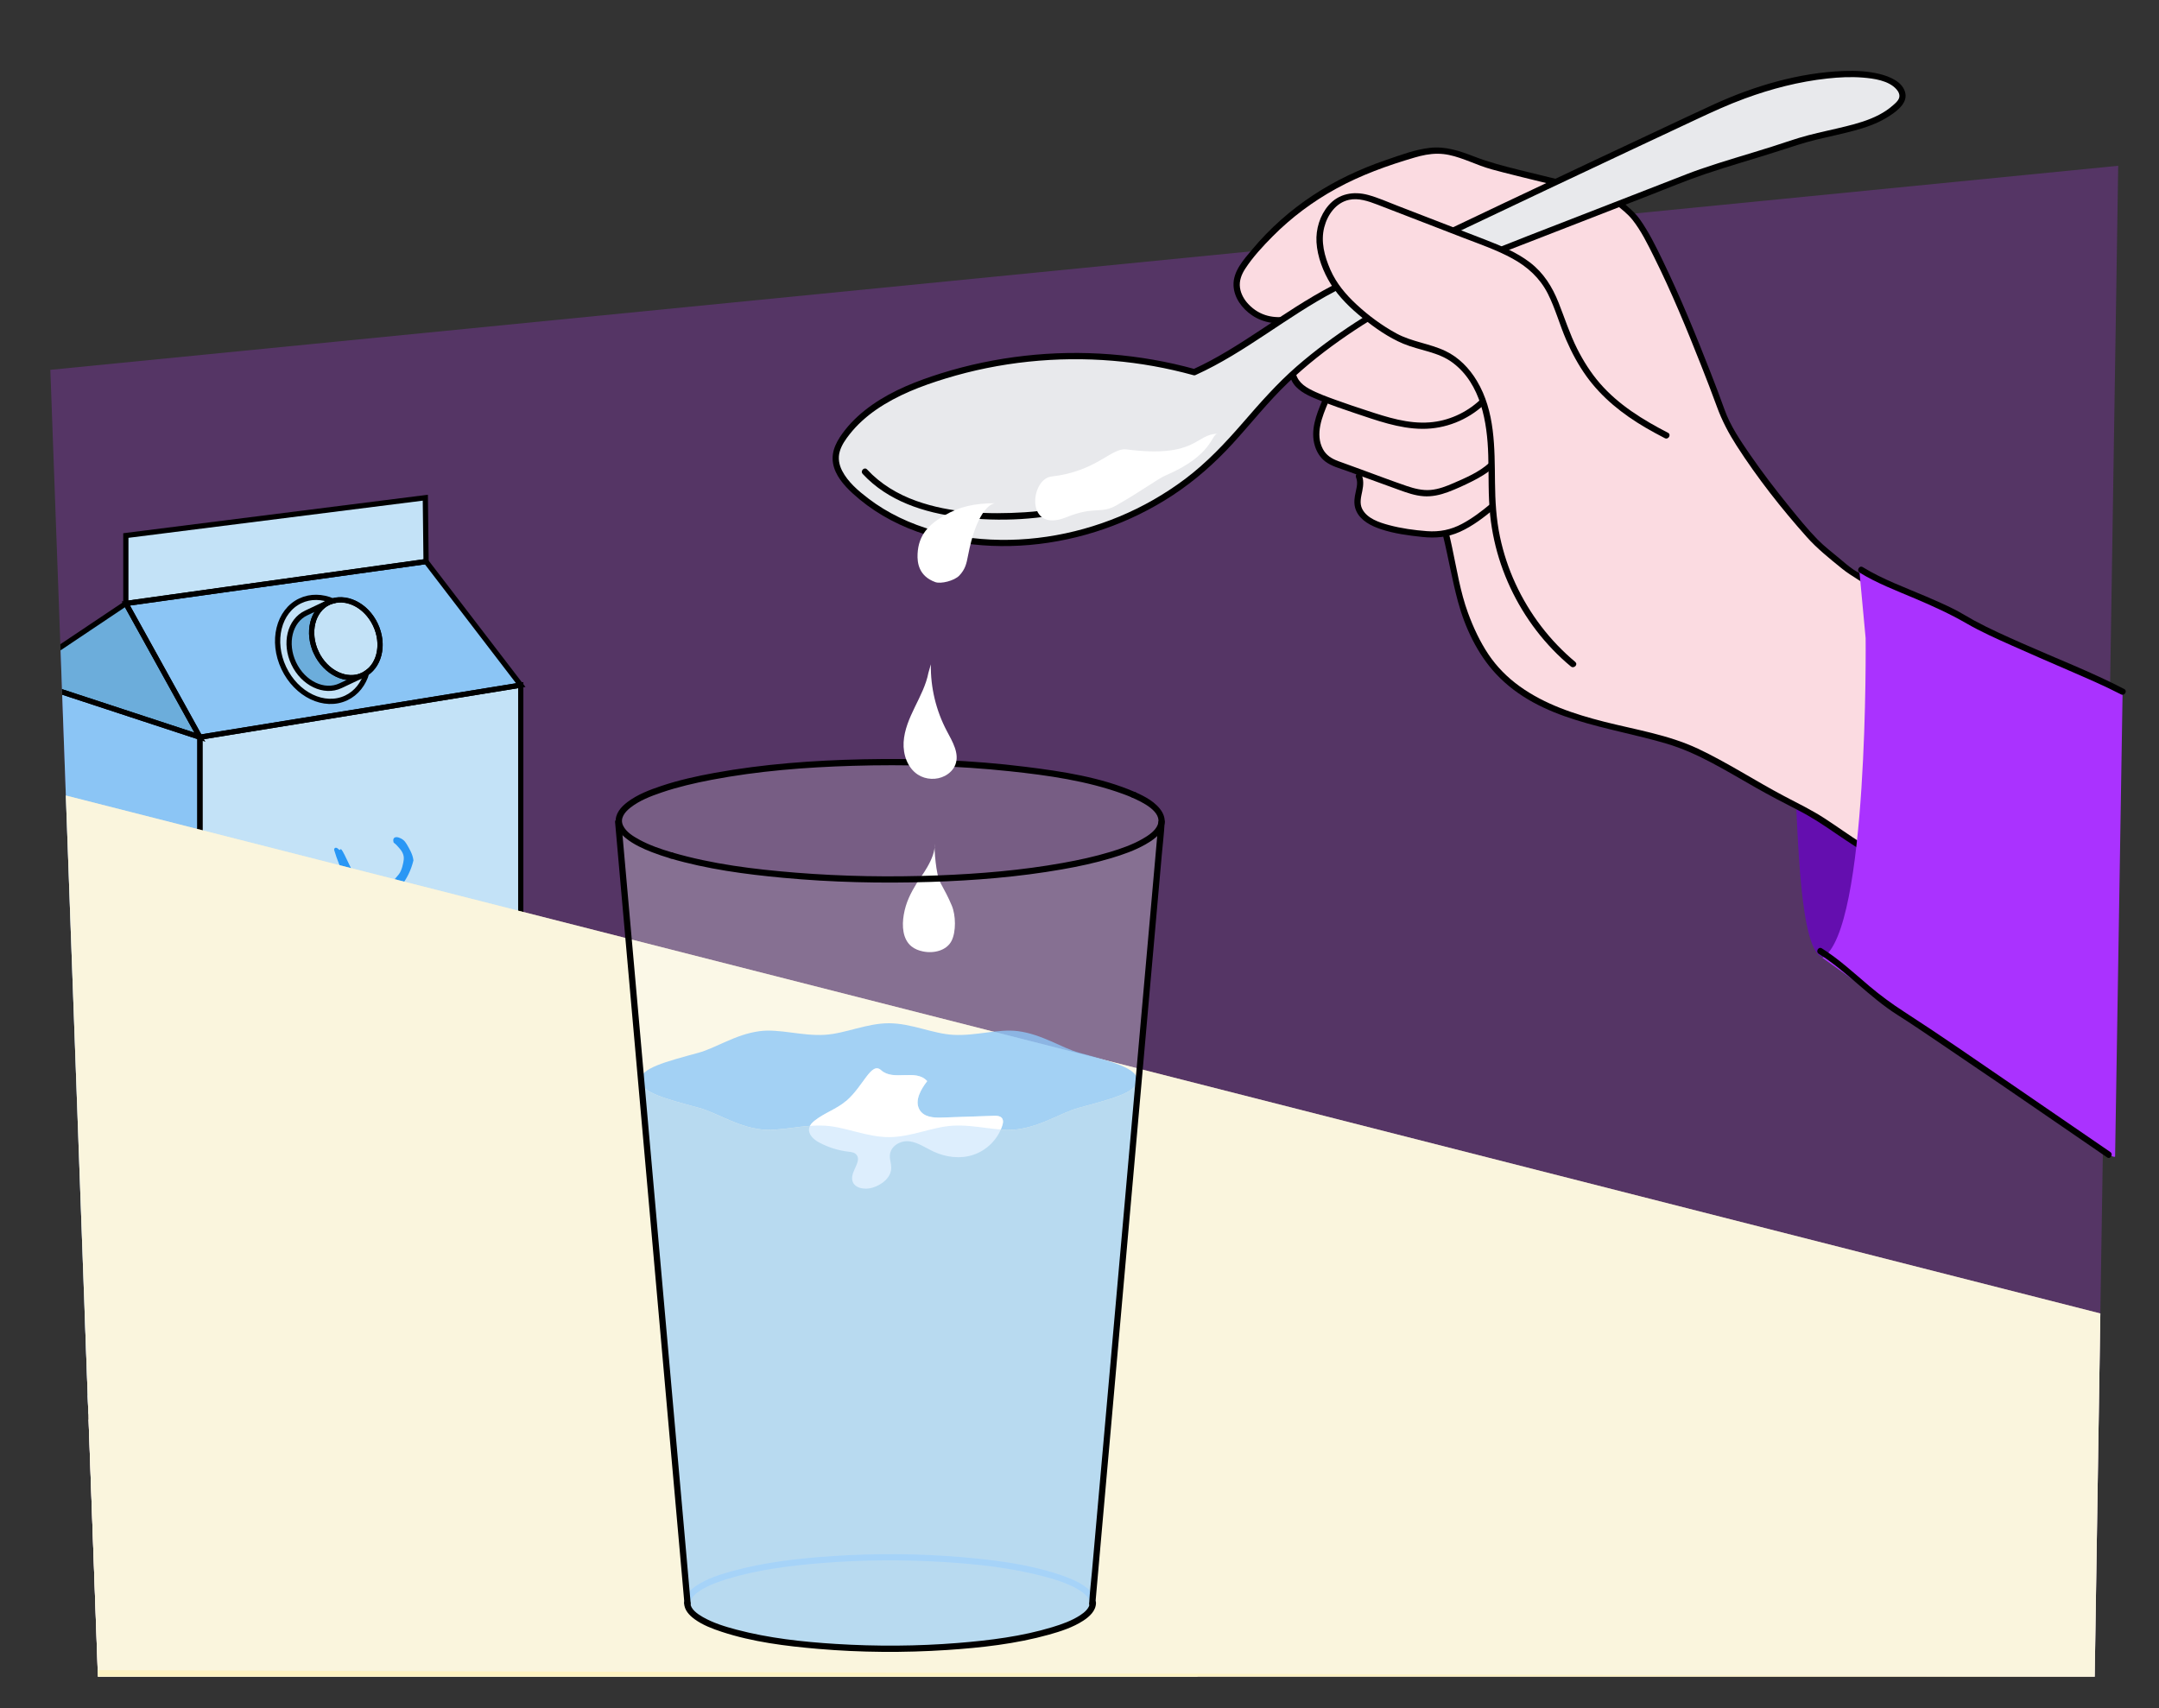 <?xml version="1.0" encoding="UTF-8"?>
<svg xmlns="http://www.w3.org/2000/svg" xmlns:xlink="http://www.w3.org/1999/xlink" viewBox="0 0 690 546">
  <rect x="0" y="0" width="690" height="546" fill="#333333" stroke="none"/>
  <defs>
    <style>
      .cls-1 {
        fill: #f7f6f9;
      }

      .cls-1, .cls-2 {
        opacity: .5;
      }

      .cls-3 {
        fill: #fff4c2;
        mix-blend-mode: soft-light;
      }

      .cls-4 {
        fill: #c0bce0;
      }

      .cls-5 {
        fill: #fbdbe1;
      }

      .cls-6 {
        fill: #c3e2f7;
      }

      .cls-7 {
        fill: none;
        stroke: #000;
        stroke-miterlimit: 10;
        stroke-width: 1.67px;
      }

      .cls-8 {
        fill: #8bc5f5;
      }

      .cls-9 {
        isolation: isolate;
      }

      .cls-10 {
        fill: #6caddb;
      }

      .cls-11 {
        fill: #be3cfe;
        opacity: .25;
      }

      .cls-12 {
        fill: #fff;
      }

      .cls-13 {
        fill: #e8e9ec;
      }

      .cls-14 {
        opacity: .2;
      }

      .cls-15 {
        opacity: .29;
      }

      .cls-16 {
        fill: #baddfa;
      }

      .cls-17 {
        fill: #f7f7f7;
      }

      .cls-18 {
        fill: #2997f5;
      }

      .cls-19 {
        opacity: .8;
      }

      .cls-19, .cls-20 {
        fill: #8dc7f7;
      }

      .cls-20 {
        opacity: .6;
      }

      .cls-21 {
        fill: #640eaf;
      }

      .cls-22 {
        fill: #aa32ff;
      }

      .cls-23 {
        clip-path: url(#clippath);
      }
    </style>
    <clipPath id="clippath">
      <path id="Path_17571-2" data-name="Path 17571" class="cls-11" d="M31.3,535.92L16.09,118.21,676.96,52.99l-7.51,482.92H31.3Z"/>
    </clipPath>
  </defs>
  <g class="cls-9">
    <g id="Stick_figures_en_schetsen" data-name="Stick figures en schetsen">
      <g id="Achtergrond_1" data-name="Achtergrond 1">
        <path id="Path_17571" data-name="Path 17571" class="cls-11" d="M31.3,535.92L16.09,118.21,676.96,52.99l-7.51,482.92H31.3Z"/>
        <g class="cls-23">
          <rect class="cls-4" x="16.09" y="419.82" width="658.23" height="118.83"/>
          <polygon class="cls-17" points="27.79 445.98 498.5 445.98 379.11 538.64 31.3 538.64 27.79 445.98"/>
          <polygon class="cls-6" points="166.79 447.49 64.25 464.14 64.25 235.09 166.79 218.44 166.79 447.49"/>
          <polygon class="cls-8" points="64.25 464.14 5.56 444.56 5.56 215.8 64.25 235.09 64.25 464.14"/>
          <polygon class="cls-10" points="5.56 215.8 40.58 192.34 64.25 235.09 5.56 215.8"/>
          <polygon class="cls-8" points="40.58 192.34 136.52 178.94 166.79 218.44 64.25 235.09 40.58 192.34"/>
          <ellipse class="cls-6" cx="103.68" cy="207.02" rx="13.97" ry="17.17" transform="translate(-78.54 64.18) rotate(-25.3)"/>
          <polygon class="cls-6" points="40.58 192.34 40.58 170.63 136.28 158.54 136.52 178.94 40.58 192.34"/>
          <path class="cls-10" d="M120.34,199.14c-3.03-6.42-9.73-9.62-14.95-7.15l-7.21,3.41c-5.22,2.47-6.99,9.67-3.96,16.09,3.03,6.42,9.73,9.62,14.95,7.15l7.21-3.41c5.22-2.47,6.99-9.67,3.96-16.09Z"/>
          <ellipse class="cls-6" cx="110.89" cy="203.61" rx="10.46" ry="12.85" transform="translate(-76.39 66.93) rotate(-25.3)"/>
          <g>
            <polygon class="cls-7" points="166.43 448.03 63.89 464.68 63.89 235.63 166.43 218.98 166.43 448.03"/>
            <polygon class="cls-7" points="63.89 464.68 5.2 445.1 5.2 216.35 63.89 235.63 63.89 464.68"/>
            <polygon class="cls-7" points="5.2 216.35 40.22 192.89 63.89 235.63 5.2 216.35"/>
            <polygon class="cls-7" points="40.22 192.89 136.17 179.49 166.43 218.98 63.89 235.63 40.22 192.89"/>
            <polygon class="cls-7" points="40.22 192.89 40.22 171.17 135.93 159.08 136.17 179.49 40.22 192.89"/>
            <path class="cls-7" d="M119.99,199.68c-3.03-6.42-9.73-9.62-14.95-7.15l-7.21,3.41c-5.22,2.47-6.99,9.67-3.96,16.09,3.03,6.42,9.73,9.62,14.95,7.15l7.21-3.41c5.22-2.47,6.99-9.67,3.96-16.09Z"/>
            <g>
              <path class="cls-7" d="M101.08,208.62c-3.03-6.42-1.26-13.62,3.96-16.09.44-.21.9-.32,1.36-.45-3.43-1.45-7.14-1.59-10.41-.05-6.97,3.3-9.34,12.92-5.29,21.49,4.05,8.57,12.99,12.85,19.96,9.55,3.27-1.55,5.52-4.5,6.57-8.07-.39.27-.77.56-1.21.77-5.22,2.47-11.91-.73-14.95-7.15Z"/>
              <path class="cls-7" d="M117.24,215.01c4.24-2.95,5.53-9.45,2.75-15.32-2.78-5.88-8.61-9-13.59-7.6"/>
              <path class="cls-7" d="M106.4,192.09c-.46.13-.92.24-1.36.45-5.22,2.47-6.99,9.67-3.96,16.09,3.03,6.42,9.73,9.62,14.95,7.15.44-.21.82-.49,1.21-.77"/>
            </g>
          </g>
          <g>
            <path class="cls-18" d="M138.62,325.81c.49.47.25.47.24.54-.17,1.35-.87,1.51-2.04,1.46-1.18-.05-2.4-.39-3.54-.5-.23-.02-.56-.04-.66-.04-10.38.07-21.06-.1-31.11-.32,7.45,3.71,23.52,10.17,29.28,12.68,5.77,2.51,4.53.3,5.21,3.37.68,3.07-.47,1.35-4.69,1.99-4.22.63-14.61,1.32-20.8,2.64-1.6.34-7.45,1.05-9.57,1.46,11.38,2.47,23.22,4.76,34.75,6.74.24.04.19-.02.26-.01,1.63.36,2.93.52,3.67,2.19.08.19.63.18-.29.52-.92.34,0,1.21-2.14.59-2.13-.62-1.08-.52-5.37-1.64-4.29-1.12-20.57-4.08-25.23-4.93-4.66-.85-3.43-.7-6.72-1.23-.46-.07-.05.01-.63-.05-.58-.06-1.59-.12-2.2-.57-.62-.45-3.51-1.27-2.91-2.27.6-1-3.9,1,1.39-.83,5.29-1.83,12.69-2.33,19.54-3.08,4.07-.45,11.66-1.59,16.18-2.03-9.84-4.48-23.21-10.11-32.25-14.14-4.65-2.07-1.58-1.06-4.53-3.08-.1-.07.02,0,.19-.07,10.23-3.89,19.35-1.15,30.64-.42,1.14.07,7.67-.06,9.67-.04,1.12.01,3.2.59,3.69,1.06Z"/>
            <path class="cls-18" d="M125.93,304.61c2.34,2.2,8.68,7.41,9.43,11.98.11.65.3,1.33-.36,1.88-3.31,2.73-6.8,3.5-11.09,3.45-.69,0-1.58-.14-2.22-.38-6.03-2.27-10.35-5.54-12.5-11.59-.67-1.9.46-2.14,1.04-3.66.07-.19.2-.16.54-.02,2.83,1.11,5.86,4.15,7.67,6.21,1.81,2.07,2.09,4.64,3.4,6.25,1.31,1.61.76.41,2.32.76,1.56.35,3.45-.05,5.06-.6,1.61-.55,3.05-1.06,2.82-3.16-.41-3.75-6.15-8.28-8.19-9.88-2.04-1.6-2.55-.89-3.1-2.31-.55-1.42.52-1.62,1.93-.92,1.41.69.92-.2,3.26,2ZM114.07,314.13c1.19,1.47,2.84,2.71,4.42,3.84-.84-2.15-1.55-3.49-3.17-5.4-.66-.78-2.3-2.35-3.31-3.06.37,1.75.87,3.15,2.06,4.62Z"/>
            <path class="cls-18" d="M112.22,295.83c3.39.6,11.4,1.74,15.72,2.08,1.72.14,4.69.41,6.11.45,1.42.04,3.01.1,3.31,1.17.3,1.07.8.71-.76,1.17-1.56.45-2.91.16-5.52-.12-6.88-.74-19.71-2.82-25.9-3.62-6.19-.79-10.69-1.22-14.61-2.37-3.92-1.16-1.11-.38-1.97-1.34-.86-.96-.25-.86.91-1,1.15-.14-.15-.43,2.33-.05,6.21.95,12.8,2.3,20.38,3.64Z"/>
            <path class="cls-18" d="M130,269.86c.74,1.25,1.92,3.24,2.09,4.94,0,.03.05.17.03.26-1.6,6.47-5.32,10.32-10.43,14.4,2.89.56,5.7.94,8.67,1.26.16.02.86.07,1.08.09,1.43.11,3.51-.24,4.75,0,1.24.23,2.4.34,1.57,1.81-.83,1.48-4.51.85-6.19.41-.37-.1-2.49-.4-2.99-.39-8.55.15-26.48-3.99-31.91-5.92-5.43-1.93-1.12-.64-3.25-1.89-2.13-1.25,1.05-.84,1.34-1.03.28-.19.22-.1.72.01,3.68.82,6.59,1.92,10.67,2.9,1.8.43,5.69,1.2,7.84,1.61-2.49-5.45-5.45-10.71-7.17-16.55-.18-.63.48-1.29,1.37-.33.89.96.21-1.61,1.95,1.85,1.74,3.47,5.18,11,7.55,15.06,4.15-2.1,6.88-5.36,9.79-8.93.92-1.13,1.46-3.63,1.56-4.76.18-2.1-1.33-3.43-2.2-4.43-.87-.99-1.12-.58-1.16-1.59-.03-1.01.82-1.27,1.83-.91,1.01.36,1.75.87,2.49,2.12Z"/>
          </g>
          <polygon class="cls-3" points="20.3 254.08 671.25 419.82 669.45 535.92 31.3 535.92 20.3 254.08"/>
          <polygon class="cls-1" points="20.3 254.08 671.25 419.82 669.45 535.92 31.23 533.82 20.3 254.08"/>
        </g>
      </g>
      <path class="cls-21" d="M594.5,184.52s8.25,102.61-8.45,119.82c-9.8,10.1-11.12-28.56-12-46.79"/>
      <g>
        <path class="cls-5" d="M594.59,184.52c-2.82-1.87-.71.46-13.5-10.58-3.3-2.85-26.59-30.5-30.76-42.38-3.72-10.59-22.01-57.69-29.53-63.72-3.05-2.44-3.36-6.41-7.25-6.78-15.52-1.49-20.91-3.82-36.01-7.72-5.88-1.52-11.54-5.03-17.61-5.18-4.81-.12-6.8,1.17-11.4,2.59-19.48,6-37.34,16.45-49.82,32.56-1.28,1.65-2.54,3.4-3.09,5.42-1.78,6.48,4.7,12.85,11.38,13.59,6.68.74,13.12-2.36,19.12-5.38l28.73-18.03-23.91,20.9c-3.77,2.03-7.54,4.06-11.31,6.08-1.59.86-3.24,1.77-4.26,3.26-.94,1.39-1.21,3.12-1.43,4.78-.4,3.12-.69-.27-.88,2.87-.08,1.43-.14,2.9.31,4.26.99,2.99,4.08,4.68,6.96,5.93,1.19.51,2.38,1,3.59,1.47l-.33.68c-1.29,3.08-2.6,6.23-2.81,9.56-.2,3.33.91,6.94,3.62,8.88,1.1.79,2.39,1.26,3.66,1.72,2.04.74,4.08,1.48,6.12,2.23l.15,1.3c1.37,2.83-.82,5.71-.35,8.82.49,3.25,3.7,5.35,6.79,6.48,3.84,1.42,7.93,2.02,12,2.54,2.85.36,5.74.68,8.58.23.44-.07.86-.16,1.29-.26l.25,1.08c1.49,6,3.28,18.92,5.48,24.7,2.22,5.83,4.91,11.56,8.87,16.39,5.7,6.95,13.75,11.65,22.15,14.84,8.41,3.19,17.26,4.99,26,7.1,6.48,1.56,12.97,3.32,18.85,6.45,10.27,5.32,20.36,11.71,29.9,16.36,8.2,4.01,13.29,8.41,21.05,13.22,7.93,4.92,15.86,9.84,23.79,14.76,9.69,6.01,19.38,12.03,28.79,18.47,18.07,12.37,10.4,7.81,26.11,23.07l.05-91.09c-20.91-9.24-60.28-38.83-79.33-51.46Z"/>
        <path d="M425.52,96.06c-8.02,4.03-19.1,9.02-26.53,1.16-1.36-1.43-2.4-3.24-2.69-5.21-.33-2.24.48-4.31,1.7-6.17,2.44-3.73,5.6-7.13,8.73-10.29,6-6.05,12.87-11.17,20.34-15.27,7.9-4.34,16.37-7.39,25-9.92,2.41-.71,4.87-1.23,7.4-1.22s4.76.57,7.04,1.33,4.46,1.68,6.69,2.51c2.39.89,4.84,1.52,7.31,2.15,7.82,2,15.68,3.85,23.52,5.78,4.16,1.03,8.8,1.58,12.22,4.33,1.88,1.52,3.94,3.09,5.46,5,2.8,3.54,4.85,7.76,6.85,11.77,5.64,11.31,10.47,23.04,15.11,34.79,1.73,4.38,3.43,8.77,5.04,13.19,1.62,4.47,3.77,8.53,6.34,12.53,6.59,10.25,14.26,20.01,22.37,29.11,3.37,3.78,7.35,6.94,11.27,10.12,1.62,1.31,3.28,2.34,5.03,3.45,5.05,3.22,9.92,6.76,14.83,10.19,6.34,4.44,12.66,8.89,19.02,13.29,12.43,8.59,24.96,17.24,38.25,24.43,2.46,1.33,4.95,2.6,7.5,3.73,1.17.52,2.18-1.21,1.01-1.73-5.89-2.62-11.5-5.87-17-9.22-6.8-4.14-13.46-8.53-20.05-12.99-12.6-8.52-24.94-17.43-37.49-26.02-1.84-1.26-3.66-2.6-5.59-3.73-.6-.35-1.22-.67-1.8-1.06-1.59-1.08-3.06-2.36-4.53-3.6-2.34-1.96-4.84-3.85-6.98-6.04-3.28-3.35-6.24-7.04-9.19-10.68-4.34-5.36-8.54-10.85-12.45-16.53-3.07-4.47-6.26-9.15-8.09-14.29-1.44-4.06-2.99-8.08-4.55-12.08-4.7-12.03-9.61-24.01-15.24-35.64-2.17-4.48-4.4-9.06-7.3-13.14-1.13-1.59-2.36-2.76-3.83-4.03-1.57-1.36-3.08-2.84-4.89-3.89-1.94-1.12-4.14-1.55-6.28-2.09-7.81-1.97-15.65-3.8-23.45-5.75-4.94-1.24-9.78-2.47-14.53-4.32-4.56-1.77-9.12-3.32-14.08-2.76-4.77.53-9.47,2.33-13.99,3.87-4.15,1.41-8.23,3.06-12.19,4.96-7.76,3.72-15.02,8.48-21.46,14.2-3.3,2.93-6.38,6.11-9.21,9.49-2.73,3.26-6.13,6.97-5.93,11.51.18,3.94,2.73,7.33,5.9,9.49,3.8,2.58,8.32,3.03,12.76,2.25,4.82-.85,9.3-3.08,13.64-5.26,1.15-.58.14-2.3-1.01-1.73h0Z"/>
        <path d="M430.34,91.67c-3.55,1.91-7.11,3.82-10.66,5.73-2.81,1.51-5.37,3.04-6.3,6.3-.45,1.59-.59,3.29-.77,4.94-.24,2.14-.44,4.28-.58,6.43-.21,3.2-.16,6.21,2.23,8.63,2.14,2.17,5.13,3.31,7.9,4.43,3.51,1.43,7.1,2.67,10.69,3.87,7.03,2.34,14.25,5.03,21.75,5.07,7.31.04,14.39-2.79,19.74-7.75.95-.88-.47-2.29-1.41-1.41-4.37,4.06-10.08,6.64-16.04,7.09-6.84.52-13.49-1.62-19.9-3.73-3.3-1.08-6.6-2.17-9.87-3.36-2.93-1.07-5.95-2.13-8.7-3.63-2.81-1.54-4.55-3.59-4.5-6.91s.44-6.83.87-10.2c.23-1.78.45-3.76,1.67-5.18,1.06-1.24,2.61-1.97,4.02-2.73,3.63-1.95,7.25-3.9,10.88-5.85,1.13-.61.13-2.34-1.01-1.73h0Z"/>
        <path d="M422.54,128.13c-1.89,4.51-3.82,9.46-2.32,14.38.59,1.94,1.68,3.74,3.31,4.98,2,1.53,4.63,2.2,6.97,3.05,5.52,2.01,11.03,4.02,16.55,6.02,2.56.93,5.15,1.85,7.89,2.05,2.68.2,5.35-.41,7.85-1.34s5.18-2.16,7.67-3.41c2.47-1.24,4.88-2.64,6.92-4.51.95-.87-.47-2.28-1.41-1.41-3.21,2.94-7.44,4.74-11.39,6.46-2.33,1.02-4.79,1.97-7.35,2.2s-5.19-.42-7.67-1.27c-4.89-1.67-9.73-3.52-14.58-5.29-2.44-.89-4.88-1.75-7.31-2.66-2.08-.78-3.81-1.83-4.88-3.84-2.55-4.79-.24-10.32,1.68-14.89.5-1.19-1.44-1.7-1.93-.53h0Z"/>
        <path d="M433.38,152.6c.81,1.88-.06,4.04-.37,5.95-.27,1.66-.25,3.26.46,4.81,1.41,3.09,4.78,4.76,7.84,5.78,4.26,1.43,8.82,2.02,13.28,2.49,4.21.44,8.1.11,11.98-1.64,4.12-1.85,7.75-4.67,11.21-7.54.99-.82-.43-2.23-1.41-1.41-2.85,2.37-5.82,4.64-9.1,6.39-3.58,1.91-7.2,2.64-11.25,2.34-4.06-.31-8.21-.88-12.14-1.94-3.07-.82-6.98-2.1-8.53-5.16-.93-1.84-.35-3.85.03-5.76s.49-3.55-.26-5.31c-.51-1.18-2.23-.16-1.73,1.01h0Z"/>
        <path d="M461.14,171.06c1.74,7.07,2.92,14.27,4.83,21.3,2.24,8.27,6.2,16.67,12.08,22.98,14.13,15.14,35.72,16.79,54.46,22.32,10.27,3.03,19.36,8.86,28.62,14.09,4.43,2.51,8.93,4.87,13.47,7.18,4.27,2.17,8.24,4.81,12.18,7.52,8.97,6.15,18.34,11.71,27.57,17.44,9.44,5.86,18.91,11.68,28.17,17.83,3.87,2.57,7.72,5.2,11.51,7.89,1.86,1.33,3.73,2.66,5.45,4.18,3.2,2.83,5.91,6.24,8.89,9.29,1.55,1.59,3.13,3.15,4.72,4.69.92.9,2.34-.51,1.41-1.41-4.1-3.99-7.89-8.24-11.87-12.33-3.41-3.5-7.62-6.21-11.62-8.96-18.14-12.51-37.13-23.72-55.8-35.42-4.08-2.56-7.97-5.4-12-8.02-4.17-2.72-8.6-4.85-13-7.17-9.27-4.89-18.1-10.7-27.58-15.17-9.44-4.44-19.93-6.06-29.96-8.61-9.48-2.41-18.96-5.53-26.98-11.3-3.9-2.8-7.33-6.24-10-10.23-2.73-4.08-4.83-8.61-6.52-13.22-2.48-6.72-3.59-14.01-5.09-20.99-.32-1.47-.64-2.95-1-4.41-.31-1.25-2.24-.72-1.93.53h0Z"/>
        <path class="cls-22" d="M596.24,203.97s1.03,93.77-13.81,102.17c0,0,93.48,67.35,93.54,63.46s2.4-148.52,2.4-148.52l-84.16-38.93"/>
        <g>
          <g>
            <path class="cls-13" d="M381.7,118.96c14.99-6.75,28.69-18.45,44.43-26.68,15.12-7.91,119.2-56.79,122.88-58.39,12.23-5.31,24.44-8.97,37.73-10.05,5.43-.44,13.06-.28,17.87,2.3,2.02,1.09,3.98,3.23,3.3,5.42-.27.88-.93,1.58-1.58,2.22-7.9,7.74-21.12,7.69-34.45,12.3-10.45,3.62-25.63,7.52-35.47,11.69l-57.23,22.24c-20.91,9.11-52.49,24.68-72.29,45.7-6.31,6.69-11.92,14.04-18.51,20.45-18.42,17.93-44.23,28.03-69.93,27.35-16.63-.44-33.66-5.58-45.75-17.01-3.09-2.93-6.01-6.76-5.55-10.99.23-2.13,1.31-4.08,2.53-5.83,6.4-9.18,17-14.48,27.58-18.13,27.03-9.34,56.9-10.26,84.46-2.59"/>
            <path d="M382.21,119.82c15.79-7.16,29.1-18.67,44.43-26.68,4.81-2.52,9.73-4.85,14.62-7.21,8.21-3.97,16.43-7.89,24.66-11.81,9.59-4.56,19.19-9.11,28.79-13.65,9.11-4.3,18.22-8.6,27.33-12.88,6.73-3.16,13.45-6.32,20.19-9.47,5.07-2.37,10.11-4.69,15.38-6.62,8.51-3.13,17.35-5.42,26.37-6.4,3.77-.41,7.57-.61,11.35-.3,3.54.29,8.25.92,10.75,3.73.66.74,1.18,1.75.86,2.76s-1.24,1.73-1.98,2.39c-1.34,1.2-2.86,2.19-4.45,3.03-3.33,1.74-6.98,2.78-10.61,3.68-4.02,1-8.08,1.82-12.09,2.87-3.88,1.02-7.65,2.39-11.47,3.6-7.66,2.43-15.41,4.6-23.01,7.23-3,1.04-5.94,2.23-8.9,3.38-6.78,2.64-13.56,5.27-20.34,7.91-8.59,3.34-17.18,6.68-25.76,10.01-5.39,2.1-10.73,4.19-16,6.58-13.53,6.15-26.78,13.01-39.23,21.15-6.52,4.26-12.83,8.89-18.71,14.01-6.3,5.5-11.76,11.73-17.23,18.04-5.65,6.51-11.53,12.76-18.45,17.95-6.45,4.84-13.52,8.88-20.97,11.98-14.81,6.16-31.21,8.74-47.18,6.86-7.95-.94-15.85-3.04-23.07-6.53-3.54-1.71-6.92-3.75-10.04-6.14-3.15-2.41-6.47-5.23-8.31-8.81-.99-1.92-1.37-4.05-.77-6.15s1.86-3.86,3.15-5.51c2.4-3.06,5.34-5.69,8.54-7.9,6.71-4.63,14.45-7.58,22.2-9.95,17.23-5.27,35.45-7.15,53.41-5.65,8.71.73,17.33,2.29,25.75,4.61,1.24.34,1.77-1.59.53-1.93-17.69-4.89-36.29-6.34-54.52-4.27-9.01,1.02-17.92,2.87-26.57,5.57-7.73,2.42-15.47,5.43-22.13,10.11-3.22,2.26-6.18,4.89-8.62,7.98s-4.6,6.64-3.88,10.72c.68,3.88,3.51,7.07,6.32,9.64s6.12,5.02,9.52,7.03c13.99,8.25,30.92,10.8,46.94,9.41,16.29-1.42,32.21-6.95,45.87-15.95,7.01-4.62,13.29-10.15,18.96-16.33,6-6.55,11.48-13.57,17.92-19.7,11.57-11.02,25.2-19.77,39.19-27.4,6.48-3.54,13.1-6.83,19.8-9.93,3.24-1.5,6.48-3.05,9.82-4.34,6.62-2.57,13.25-5.15,19.87-7.72l26.51-10.31c5.98-2.32,11.94-4.82,18.01-6.88,7.78-2.64,15.71-4.84,23.53-7.37,3.97-1.28,7.89-2.62,11.95-3.61,4.08-1,8.21-1.82,12.27-2.93,3.52-.96,7.05-2.16,10.18-4.06,2.57-1.55,6.73-4.3,6.05-7.8-.72-3.69-5.01-5.41-8.23-6.21-3.69-.91-7.57-1.09-11.36-.96-14.3.51-28.7,4.76-41.65,10.69-4.43,2.03-8.83,4.11-13.24,6.17-8.09,3.79-16.18,7.59-24.26,11.4-9.79,4.61-19.59,9.24-29.37,13.87-9.4,4.45-18.79,8.91-28.17,13.4-7.04,3.37-14.09,6.74-21.09,10.19-1.97.97-3.95,1.94-5.9,2.96-7.91,4.13-15.31,9.15-22.74,14.06-7,4.62-14.09,9.19-21.75,12.66-1.17.53-.16,2.25,1.01,1.73h0Z"/>
          </g>
          <g>
            <path class="cls-13" d="M276.4,150.76c12.03,13.12,33.05,15.23,52.23,13.9,13.48-.94,26.71-5.13,38.35-12"/>
            <path d="M275.7,151.47c8.03,8.67,19.66,12.44,31.11,13.83,12.79,1.56,26.31.88,38.75-2.51,7.68-2.09,15.06-5.24,21.93-9.26,1.11-.65.1-2.38-1.01-1.73-11.89,6.98-25.25,11.09-39,11.94-11.59.72-23.66.3-34.69-3.65-5.92-2.12-11.38-5.4-15.67-10.03-.88-.95-2.29.47-1.41,1.41h0Z"/>
          </g>
        </g>
        <g>
          <path class="cls-5" d="M502.78,212.32c-14.43-11.95-23.84-29.78-25.58-48.43-.87-9.32.1-18.77-1.34-28.02-1.44-9.25-5.95-18.78-14.4-22.8-3.96-1.89-8.45-2.41-12.51-4.08-5.61-2.32-13.03-7.82-17.34-12.09-5.26-5.22-7.8-9.71-9.5-16.92-1.69-7.22,2.27-16.28,9.62-17.19,3.24-.4,6.44.79,9.48,1.97,10.71,4.14,21.42,8.28,32.13,12.41,7.22,2.79,14.81,5.85,19.55,11.97,3.5,4.52,5.03,10.21,7.09,15.55,6.79,17.64,15.76,25.87,32.58,34.51"/>
          <path d="M503.49,211.61c-8.16-6.8-14.7-15.4-19.15-25.05-2.2-4.77-3.86-9.79-4.95-14.93-1.22-5.74-1.54-11.56-1.6-17.42-.13-11.07.09-22.7-5.82-32.52-2.4-3.99-5.76-7.47-10-9.49-5.04-2.41-10.71-2.92-15.66-5.61-4.6-2.5-8.92-5.69-12.76-9.25-3.45-3.18-6.49-6.81-8.38-11.14s-3.12-8.97-1.95-13.55c1.01-3.96,3.69-7.83,7.88-8.77,3.05-.68,6.17.41,8.99,1.48,3.02,1.14,6.01,2.32,9.02,3.48,6.13,2.37,12.26,4.74,18.39,7.11,5.34,2.06,10.85,3.94,15.88,6.7,4.85,2.66,8.77,6.23,11.29,11.21,2.39,4.73,3.77,9.92,5.88,14.79,1.77,4.08,3.88,8.03,6.49,11.65,4.94,6.84,11.5,12.06,18.73,16.31,2.06,1.21,4.17,2.34,6.29,3.44,1.14.59,2.16-1.14,1.01-1.73-8.03-4.14-15.84-8.95-21.8-15.85-2.87-3.32-5.23-7.06-7.21-10.98-2.4-4.77-3.99-9.82-5.96-14.77-2.01-5.06-4.76-9.47-9.12-12.82-4.27-3.27-9.29-5.34-14.27-7.28-6.26-2.44-12.53-4.84-18.8-7.27-3.1-1.2-6.21-2.4-9.31-3.6-3.08-1.19-6.15-2.57-9.34-3.44-4.67-1.27-9.39-.45-12.65,3.3-2.78,3.2-4.12,7.63-3.87,11.84.28,4.6,2.16,9.51,4.6,13.39,2.66,4.22,6.33,7.74,10.19,10.85s8.27,6.22,12.98,8.18c5.26,2.19,11.13,2.57,15.8,6.09,9,6.78,11.01,19,11.32,29.52.2,6.46-.06,12.94.63,19.38.57,5.27,1.71,10.47,3.42,15.49,3.46,10.15,9.13,19.55,16.56,27.28,1.83,1.9,3.76,3.7,5.79,5.38.98.82,2.4-.59,1.41-1.41h0Z"/>
        </g>
      </g>
      <g>
        <path class="cls-16" d="M220.64,512.37c.03-1.61,1.65-3.01,3.08-3.93,2.7-1.75,5.8-2.85,8.86-3.78,9.75-2.97,20.05-4.24,30.18-5.06,12.96-1.04,26.03-1.12,39.01-.31,10.66.66,21.43,1.84,31.77,4.57,3.69.98,7.46,2.13,10.78,4.04,1.69.97,3.92,2.53,3.95,4.46.02,1.29,2.02,1.29,2,0-.04-2.23-1.65-3.92-3.35-5.16-2.59-1.89-5.72-3.07-8.74-4.06-9.87-3.24-20.42-4.55-30.73-5.43-13.68-1.17-27.49-1.26-41.19-.36-10.91.72-22,1.95-32.56,4.9-3.77,1.05-7.68,2.32-10.99,4.47-1.97,1.28-4.03,3.12-4.07,5.66-.02,1.29,1.98,1.29,2,0h0Z"/>
        <g>
          <path class="cls-12" d="M298.69,269.68c.45,4.63-4.79,11.11-5.61,12.44-2.08,3.41-3.56,6.3-4.24,10.23-.62,3.59-.38,7.82,2.44,10.13,1.06.86,2.37,1.36,3.71,1.63,3.4.71,7.51-.26,9.1-3.35,1.52-2.94,1.38-8.27.09-11.32-1.23-2.92-2.15-4.53-3.69-7.41-1.4-2.63-1.92-10.54-1.8-12.36Z"/>
          <g class="cls-15">
            <path class="cls-12" d="M371.36,262.78c-1.04,10.16-39.47,18.32-86.72,18.32-28.72,0-54.17-3.02-69.96-7.66-10.19-3-16.33-6.68-16.74-10.66h-.13l22.15,249.7c.62,6.97,23.24,14.58,69.88,14.37,37.97-.17,58.86-7.4,59.48-14.37l22.15-249.7h-.11Z"/>
          </g>
          <g class="cls-14">
            <path class="cls-12" d="M362.5,254.08c-14.14-6.2-43.69-10.47-77.86-10.47-47.91,0-86.74,8.39-86.74,18.74,0,4.15,6.23,7.98,16.78,11.08,15.79,4.65,41.24,7.66,69.96,7.66,47.91,0,86.74-8.39,86.74-18.74,0-2.97-3.2-5.78-8.88-8.27Z"/>
          </g>
          <path d="M214.81,272.47c-3.59-1.07-7.19-2.29-10.49-4.09-1.93-1.05-4.19-2.42-5.18-4.49-1.1-2.3.5-4.29,2.35-5.75,2.89-2.28,6.51-3.67,9.96-4.84,5.19-1.77,10.56-3.01,15.94-4.04,14.86-2.84,30.05-4.03,45.15-4.48,16.74-.5,33.56-.03,50.22,1.74,12.14,1.29,24.65,3.05,36.17,7.26.99.36,1.96.74,2.92,1.16,1.17.51,2.19-1.21,1.01-1.73-10.97-4.78-23.27-6.64-35.05-8.11-17.21-2.15-34.63-2.78-51.97-2.41-15.87.34-31.82,1.5-47.45,4.34-5.73,1.04-11.45,2.31-16.99,4.16-3.77,1.26-7.68,2.75-10.88,5.17-2.02,1.53-3.98,3.71-3.73,6.42.19,2.11,1.63,3.84,3.22,5.12,2.48,2.01,5.44,3.35,8.4,4.5,1.93.75,3.89,1.39,5.87,1.98,1.24.37,1.76-1.56.53-1.93h0Z"/>
          <path d="M361.85,254.95c3.05,1.36,9.8,4.46,8.13,8.71-.77,1.96-3.05,3.46-4.9,4.51-3.22,1.83-6.77,3.07-10.3,4.14-4.93,1.49-9.97,2.58-15.03,3.49-13.19,2.38-26.62,3.5-40,4.01-15.18.58-30.41.33-45.55-.89-13.22-1.07-26.61-2.71-39.37-6.45-1.24-.36-1.77,1.57-.53,1.93,11.63,3.4,23.78,5.04,35.82,6.16,15.71,1.47,31.54,1.83,47.31,1.33,14.05-.45,28.14-1.58,41.99-4.01,5.27-.92,10.52-2.04,15.64-3.57,3.79-1.13,7.6-2.46,11.05-4.42,2.15-1.22,4.47-2.82,5.57-5.11,1.8-3.75-1.11-7.06-4.11-9.07-1.47-.98-3.06-1.77-4.68-2.49-1.17-.52-2.18,1.2-1.01,1.73h0Z"/>
        </g>
        <g id="Water_2" data-name="Water 2">
          <path class="cls-19" d="M344.94,336.5c-5.61-1.53-11.8-5.88-19.55-6.91-6.29-.84-13.49,1.6-20.81,1.17-6.56-.38-13.37-3.7-20.5-3.7s-13.95,3.31-20.51,3.7c-7.32.43-14.52-2.01-20.81-1.17-7.74,1.03-13.94,5.38-19.55,6.91-10.4,2.84-18.56,4.92-18.53,8.8.04,3.88,8.23,5.96,18.66,8.78,5.62,1.52,11.85,5.85,19.58,6.87,6.27.83,13.43-1.59,20.73-1.16,6.54.38,13.33,3.66,20.43,3.66s13.89-3.28,20.43-3.66c7.3-.43,14.45,2,20.72,1.16,7.73-1.02,13.96-5.35,19.57-6.87,10.43-2.83,18.62-4.9,18.66-8.78.04-3.88-8.12-5.96-18.52-8.8Z"/>
          <path class="cls-12" d="M270.44,351.88c-3.07,2.63-6.97,3.83-10.12,6.34-.73.59-1.46,1.3-1.69,2.27-.48,2.02,1.4,3.73,3.11,4.65,2.95,1.58,6.15,2.59,9.41,2.97.92.11,1.94.21,2.57.97,1.71,2.06-1.6,5-1.38,7.78.23,2.98,4.05,3.56,6.66,2.71,2.81-.92,5.82-3.12,5.83-6.34,0-1.32-.52-2.61-.44-3.93.17-3.03,3.41-4.82,6.16-4.51s5.16,2.03,7.69,3.23c4.02,1.89,8.63,2.48,12.82,1.09s7.87-4.88,9.28-9.43c.2-.63.34-1.35.08-1.95-.43-1.01-1.68-1.12-2.7-1.09-5.58.19-11.16.38-16.74.57-2.65.09-5.83-.12-7.18-2.63-1.55-2.9.54-6.46,2.52-9.02-3.61-4.08-10.76.13-14.74-3.5-3.13-2.85-5.59,5.08-11.13,9.84Z"/>
          <path class="cls-20" d="M344.8,354.09c-5.62,1.52-11.85,5.85-19.57,6.87-6.27.83-13.43-1.59-20.72-1.16-6.54.38-13.33,3.66-20.43,3.66s-13.89-3.28-20.43-3.66c-7.3-.43-14.45,2-20.73,1.16-7.73-1.02-13.96-5.35-19.58-6.87-10.43-2.83-18.62-4.9-18.66-8.78,0,0,14,153.15,14.67,165.48.67,12.48,27.3,15.82,65.8,15.82s61.77-4.1,63.76-13.91c2.6-12.82,14.11-159.76,14.56-167.4-.04,3.88-8.23,5.96-18.66,8.78Z"/>
        </g>
        <path d="M348.27,512.37c-.03,1.61-1.65,3.01-3.08,3.93-2.7,1.75-5.8,2.85-8.86,3.78-9.75,2.97-20.05,4.24-30.18,5.06-12.96,1.04-26.03,1.12-39.01.31-10.66-.66-21.43-1.84-31.77-4.57-3.69-.98-7.46-2.13-10.78-4.04-1.69-.97-3.92-2.53-3.95-4.46-.02-1.29-2.02-1.29-2,0,.04,2.23,1.65,3.92,3.35,5.16,2.59,1.89,5.72,3.07,8.74,4.06,9.87,3.24,20.42,4.55,30.73,5.43,13.68,1.17,27.49,1.26,41.19.36,10.91-.72,22-1.95,32.56-4.9,3.77-1.05,7.68-2.32,10.99-4.47,1.97-1.28,4.03-3.12,4.07-5.66.02-1.29-1.98-1.29-2,0h0Z"/>
        <path d="M220.73,512.47c-.2-2.23-.4-4.46-.59-6.69-.54-6.07-1.08-12.14-1.61-18.2-.8-8.97-1.59-17.95-2.39-26.92-.97-10.91-1.93-21.81-2.9-32.72-1.06-11.94-2.12-23.89-3.18-35.83s-2.15-24.19-3.22-36.29c-1-11.28-2-22.56-3-33.83-.85-9.53-1.69-19.05-2.54-28.58-.61-6.83-1.21-13.65-1.82-20.48-.29-3.24-.55-6.48-.86-9.71-.01-.14-.02-.28-.04-.42-.11-1.27-2.11-1.28-2,0,.2,2.23.4,4.46.59,6.69.54,6.07,1.08,12.14,1.61,18.2.8,8.97,1.59,17.95,2.39,26.92.97,10.91,1.93,21.81,2.9,32.72,1.06,11.94,2.12,23.89,3.18,35.83s2.15,24.19,3.22,36.29c1,11.28,2,22.56,3,33.83.85,9.53,1.69,19.05,2.54,28.58.61,6.83,1.21,13.65,1.82,20.48.29,3.24.55,6.48.86,9.71.01.14.02.28.04.42.11,1.27,2.11,1.28,2,0h0Z"/>
        <path d="M370.23,262.79c-.2,2.23-.4,4.46-.59,6.69-.54,6.07-1.08,12.14-1.61,18.2-.8,8.97-1.59,17.95-2.39,26.92-.97,10.91-1.93,21.81-2.9,32.72-1.06,11.94-2.12,23.89-3.18,35.83-1.07,12.1-2.15,24.19-3.22,36.29-1,11.28-2,22.56-3,33.83-.85,9.53-1.69,19.05-2.54,28.58-.61,6.83-1.21,13.65-1.82,20.48-.29,3.23-.68,6.47-.86,9.71,0,.14-.02.28-.04.42-.11,1.28,1.89,1.27,2,0,.2-2.23.4-4.46.59-6.69.54-6.07,1.08-12.14,1.61-18.2.8-8.97,1.59-17.95,2.39-26.92.97-10.91,1.93-21.81,2.9-32.72,1.06-11.94,2.12-23.89,3.18-35.83s2.15-24.19,3.22-36.29c1-11.28,2-22.56,3-33.83.85-9.53,1.69-19.05,2.54-28.58.61-6.83,1.21-13.65,1.82-20.48.29-3.23.68-6.47.86-9.71,0-.14.02-.28.04-.42.11-1.28-1.89-1.27-2,0h0Z"/>
      </g>
      <path class="cls-12" d="M318.26,160.84c-7.15,0-11.76,1.21-16.34,3.86-5.2,3.01-8.37,6.33-8.67,12.33-.14,2.87.38,7.11,5.67,9.03,1.77.64,6.08-.41,7.68-2.11,1.89-2.01,2.27-3.73,2.79-6.44,2.53-13.19,6.74-16.67,8.87-16.67Z"/>
      <path class="cls-12" d="M389.17,138.64c-7.15,0-6.56,7.89-29.22,5-4.74-.6-9.51,7.04-23.89,8.67-6.89.78-8.48,18.4,4.78,13,9-3.67,10.89-.89,16.01-3.82,8.54-4.89,13.12-8.43,15.66-9.52,15.33-6.56,14.53-13.33,16.67-13.33Z"/>
      <path class="cls-12" d="M296.73,214.99c-.75,3.89-2.62,7.45-4.35,11.01-1.73,3.56-3.37,7.28-3.59,11.24-.22,3.95,1.25,8.22,4.58,10.37,2.54,1.63,5.96,1.78,8.63.37,1.48-.78,2.74-2.03,3.33-3.58,1.37-3.57-.94-7.37-2.73-10.75-3.46-6.53-5.23-13.94-5.11-21.32l-.76,2.67Z"/>
      <g class="cls-2">
        <path class="cls-12" d="M270.44,351.88c-3.07,2.63-6.97,3.83-10.12,6.34-.73.59-1.46,1.3-1.69,2.27-.48,2.02,1.4,3.73,3.11,4.65,2.95,1.58,6.15,2.59,9.41,2.97.92.11,1.94.21,2.57.97,1.71,2.06-1.6,5-1.38,7.78.23,2.98,4.05,3.56,6.66,2.71,2.81-.92,5.82-3.12,5.83-6.34,0-1.32-.52-2.61-.44-3.93.17-3.03,3.41-4.82,6.16-4.51s5.16,2.03,7.69,3.23c4.02,1.89,8.63,2.48,12.82,1.09s7.87-4.88,9.28-9.43c.2-.63.34-1.35.08-1.95-.43-1.01-1.68-1.12-2.7-1.09-5.58.19-11.16.38-16.74.57-2.65.09-5.83-.12-7.18-2.63-1.55-2.9.54-6.46,2.52-9.02-3.61-4.08-10.76.13-14.74-3.5-3.13-2.85-5.59,5.08-11.13,9.84Z"/>
      </g>
      <path d="M581.25,304.86c9.01,5.65,16.13,13.81,25.12,19.51,4.5,2.85,8.9,5.85,13.31,8.83,13.13,8.86,26.19,17.82,39.25,26.79,4.83,3.32,9.65,6.64,14.49,9.95,1.06.73,2.07-1,1.01-1.73-10.49-7.18-20.95-14.39-31.44-21.57-11.43-7.82-22.81-15.74-34.44-23.25-3.9-2.52-7.57-5.21-11.12-8.21-4.92-4.16-9.69-8.61-15.17-12.05-1.09-.69-2.1,1.04-1.01,1.73h0Z"/>
      <path d="M594.31,183.02c5.54,3.41,11.75,5.76,17.72,8.29,5.65,2.4,11.15,4.89,16.46,7.96,4.63,2.67,9.55,4.86,14.43,7.04,6.01,2.7,12.06,5.29,18.1,7.92,5.66,2.46,11.36,4.88,16.85,7.72,1.14.59,2.15-1.13,1.01-1.73-10.59-5.48-21.79-9.8-32.68-14.63-5.15-2.29-10.33-4.58-15.29-7.27-2.08-1.13-4.06-2.4-6.17-3.48-2.98-1.51-6.05-2.85-9.12-4.17-6.81-2.92-13.96-5.49-20.29-9.39-1.1-.68-2.11,1.05-1.01,1.73h0Z"/>
    </g>
  </g>
</svg>
